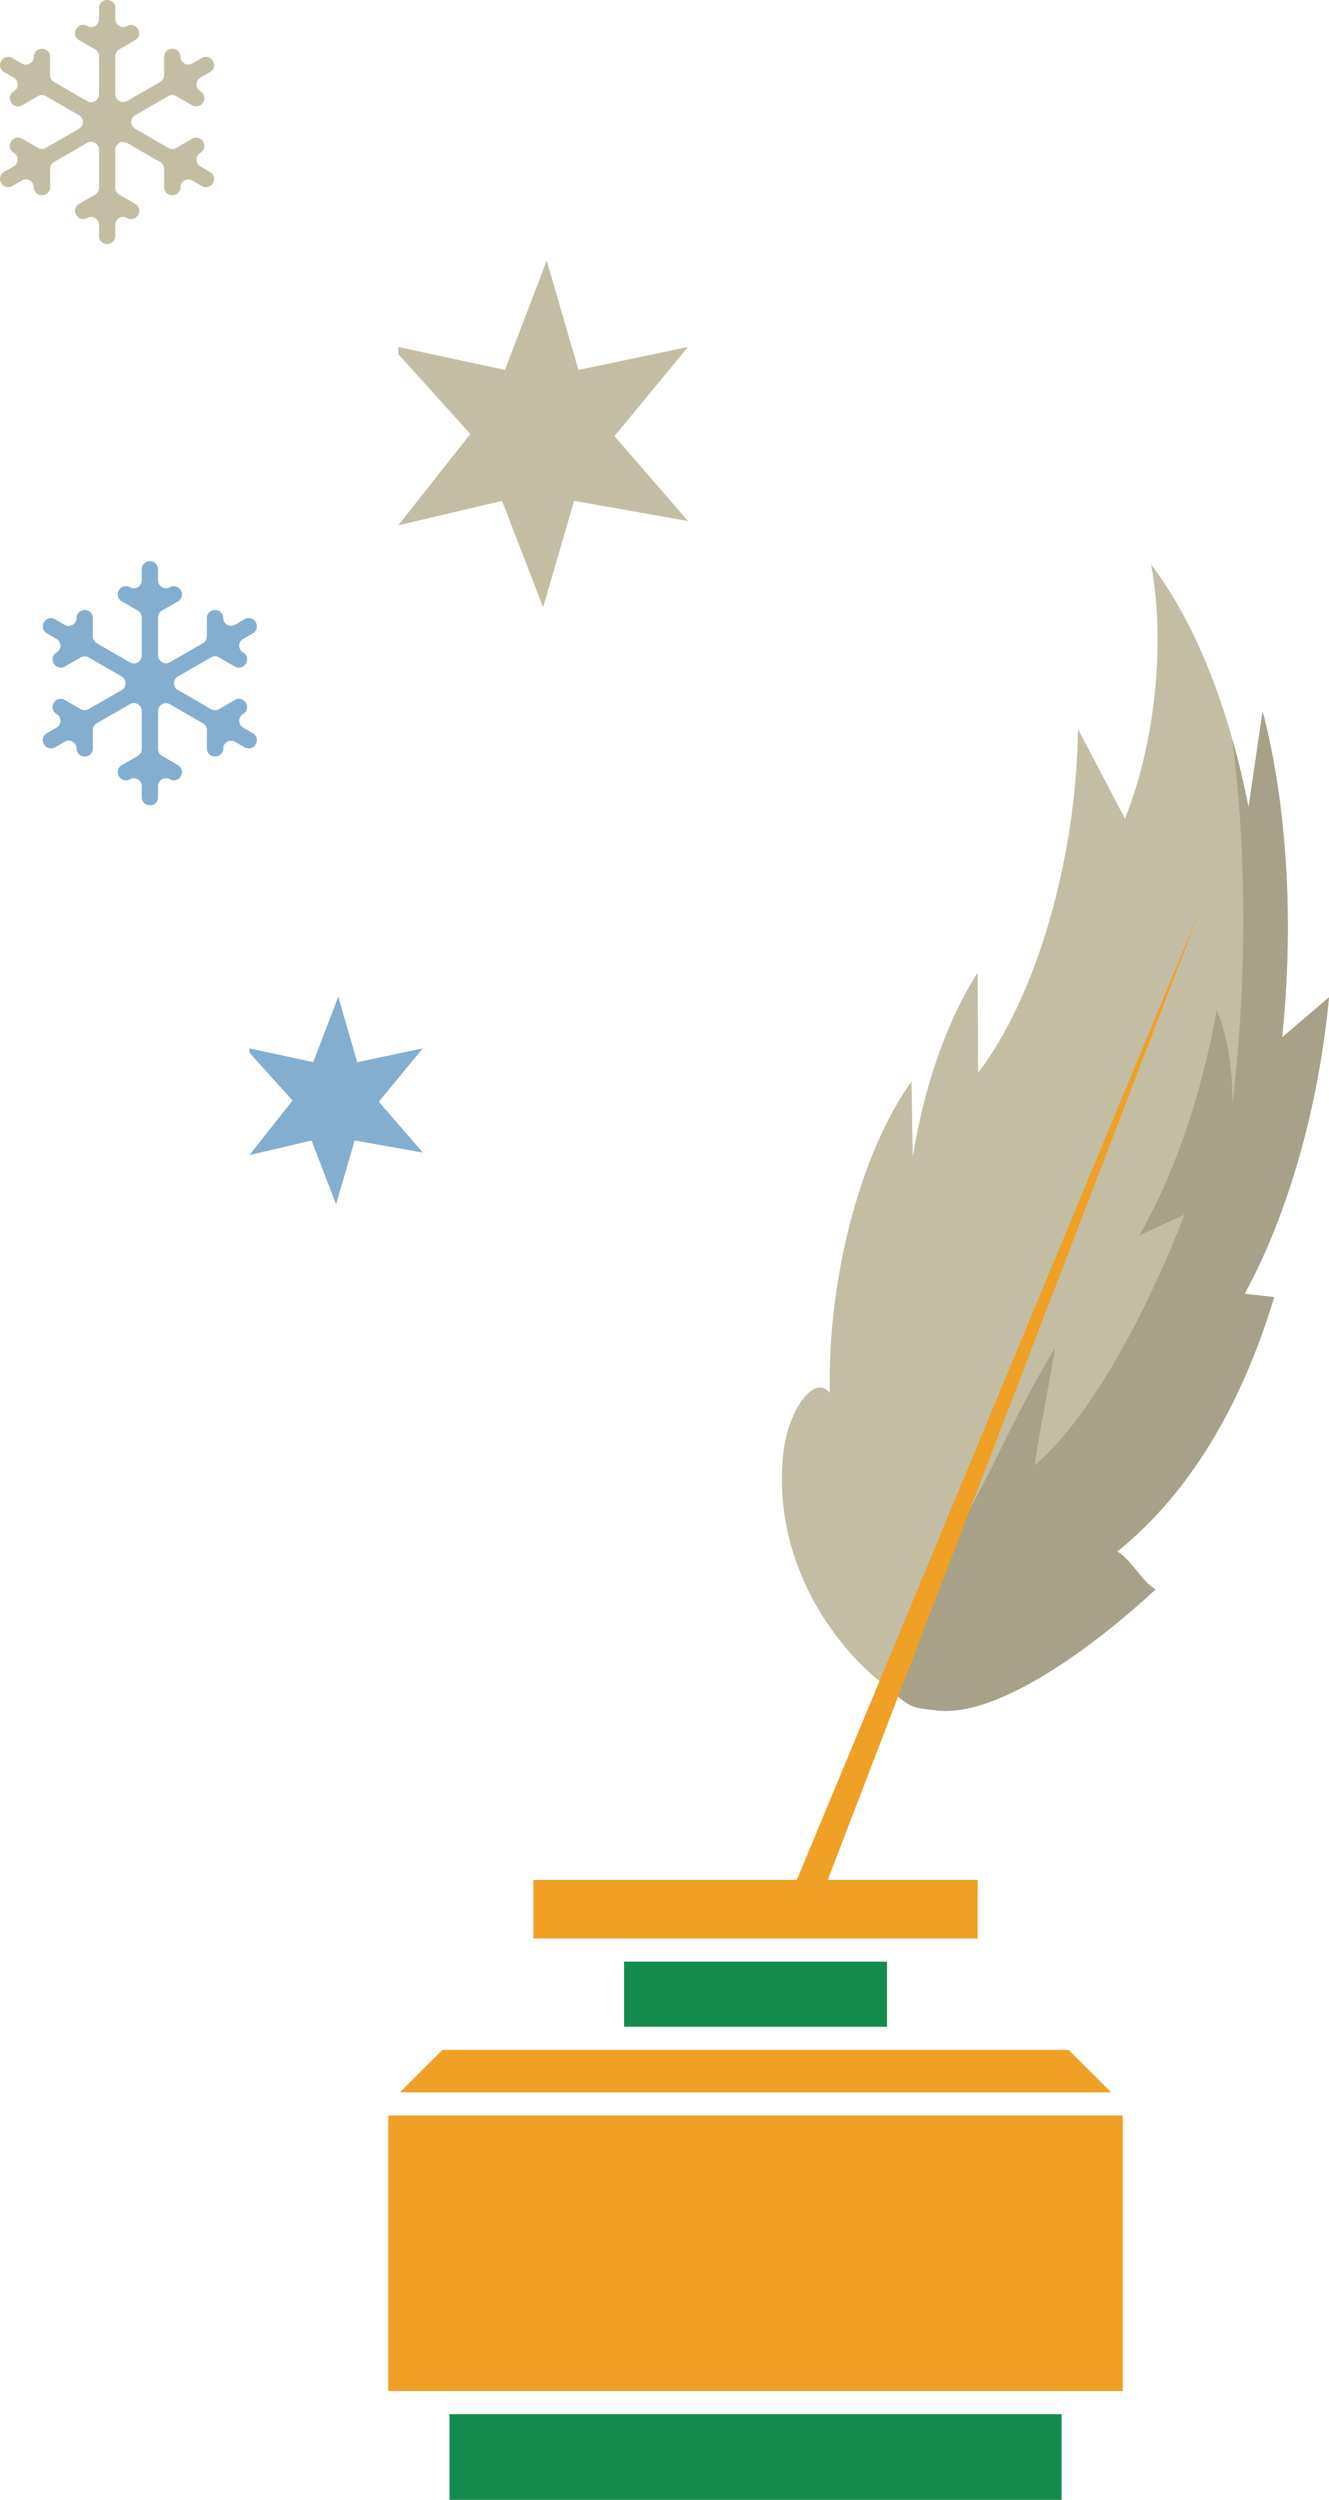 <?xml version="1.0" encoding="UTF-8"?> <svg xmlns="http://www.w3.org/2000/svg" width="142" height="267" viewBox="0 0 142 267" fill="none"> <g clip-path="url(#clip0_59_1838)"> <path d="M119.961 225.95H41.484V255.376H119.961V225.95Z" fill="#F0A025"></path> <path d="M113.423 257.848H48.027V267H113.423V257.848Z" fill="#128B4C"></path> <path d="M114.178 218.94H47.273L42.725 223.479H118.724L114.178 218.94Z" fill="#F0A025"></path> <path d="M85.979 209.517H85.09H83.311H81.513H80.643H78.827H66.68V216.466H83.015H83.199H85.073H94.777V209.517H87.744H85.979Z" fill="#128B4C"></path> <path d="M132.98 138.19C134.033 138.31 135.092 138.418 136.145 138.537C132.197 151.635 126.089 160.308 119.369 165.721C120.775 166.447 122.084 169.04 123.474 169.752C117.147 175.631 106.783 183.423 100.15 182.692C97.049 182.352 92.174 178.92 88.506 173.541C85.191 168.684 82.863 162.231 83.713 155.043C84.236 150.671 86.989 146.661 88.665 148.779C88.383 136.645 91.935 123.106 97.393 115.502C97.435 118.18 97.481 120.871 97.528 123.549C98.727 116.003 101.231 108.895 104.464 103.881C104.479 107.447 104.495 111.013 104.511 114.578C110.737 106.436 115.035 91.646 115.174 77.85C116.85 81.039 118.518 84.239 120.193 87.428C123.433 79.463 124.551 68.561 122.983 60.278C126.571 64.986 129.537 71.38 131.665 78.918C132.326 81.246 132.906 83.683 133.404 86.22C133.904 82.809 134.405 79.386 134.907 75.963C137.526 86.002 138.27 98.453 136.993 110.795C138.662 109.371 140.333 107.936 142.002 106.512C140.906 118.176 137.622 129.723 132.98 138.19Z" fill="#C3BEA3"></path> <path d="M132.98 138.19C134.032 138.31 135.091 138.418 136.144 138.538C132.196 151.635 126.089 160.309 119.368 165.721C120.774 166.447 122.083 169.04 123.474 169.752C117.146 175.631 106.782 183.423 100.15 182.693C97.048 182.352 97.484 182.5 94.188 179.732C96.555 176.968 98.762 169.067 100.137 166.981C105.657 158.606 107.165 153.196 112.729 143.955C112.058 148.153 111.165 152.314 110.541 156.505C116.563 151.423 122.446 140.256 126.569 129.731C124.95 130.462 123.335 131.206 121.715 131.948C125.469 125.464 128.402 116.935 129.999 107.881C131.142 110.552 131.746 114.197 131.676 118.054C133.249 104.686 133.219 91.161 131.663 78.919C132.324 81.246 132.903 83.683 133.401 86.221C133.901 82.809 134.403 79.387 134.904 75.964C137.523 86.003 138.268 98.454 136.99 110.795C138.66 109.371 140.331 107.936 142 106.512C140.905 118.177 137.621 129.724 132.98 138.19Z" fill="#A6A188"></path> <path d="M81.631 207.042H82.541H84.299H86.04H86.967H88.695H104.461V200.79H91.093H90.371H89.468H89.393H88.439L88.565 200.46L93.97 186.39L95.207 183.167L103.633 161.233L104.87 158.01L108.901 147.509L108.999 147.254L113.511 135.505L114.53 132.854L118.564 122.352L118.929 121.401L128.289 97.022L118.533 120.483L117.583 122.774L113.143 133.449L112.891 134.057L108.185 145.367L106.949 148.346L97.84 170.252L96.515 173.438L85.744 199.339L85.141 200.79H84.129H82.456H56.992V207.042H79.856H81.631Z" fill="#F0A025"></path> <path d="M26.648 111.974L33.469 113.445L36.142 106.456L38.169 113.445L45.175 111.974L40.474 117.675L45.175 123.101L37.894 121.813L35.911 128.619L33.285 121.813L26.648 123.377L31.257 117.537L26.648 112.433" fill="#83AED0"></path> <path d="M42.553 37.054L53.95 39.513L58.417 27.834L61.806 39.513L73.512 37.054L65.656 46.581L73.512 55.648L61.343 53.496L58.032 64.868L53.642 53.496L42.553 56.109L50.254 46.351L42.553 37.822" fill="#C3BEA3"></path> <path d="M1.156 15.166L1.189 15.109C1.422 14.708 1.936 14.57 2.338 14.801L4.058 15.793C4.318 15.943 4.638 15.943 4.899 15.793L8.431 13.758C8.991 13.435 8.991 12.628 8.431 12.306L4.899 10.27C4.638 10.12 4.318 10.12 4.058 10.27L2.34 11.259C1.939 11.491 1.424 11.354 1.192 10.952L1.16 10.896C0.928 10.495 1.066 9.983 1.468 9.751L1.471 9.749C2.031 9.427 2.031 8.62 1.471 8.297L0.42 7.691C0.019 7.459 -0.119 6.947 0.112 6.546L0.145 6.49C0.377 6.089 0.891 5.951 1.292 6.182L2.349 6.79C2.909 7.113 3.609 6.709 3.609 6.064V6.051C3.609 5.588 3.985 5.212 4.449 5.212H4.514C4.978 5.212 5.354 5.588 5.354 6.051V8.036C5.354 8.336 5.514 8.613 5.775 8.762L9.316 10.802C9.876 11.125 10.576 10.722 10.576 10.076V5.997C10.576 5.697 10.417 5.421 10.156 5.271L8.429 4.276C8.027 4.044 7.889 3.532 8.121 3.131L8.153 3.075C8.385 2.674 8.899 2.536 9.301 2.767L9.317 2.777C9.877 3.099 10.577 2.695 10.577 2.05V0.838C10.576 0.375 10.952 0 11.416 0H11.482C11.946 0 12.322 0.375 12.322 0.838V2.046C12.322 2.691 13.023 3.095 13.583 2.771L13.586 2.77C13.988 2.538 14.502 2.675 14.734 3.077L14.767 3.134C14.999 3.535 14.862 4.047 14.46 4.279L12.742 5.269C12.483 5.418 12.322 5.695 12.322 5.994V10.063C12.322 10.709 13.023 11.112 13.583 10.789L17.115 8.754C17.375 8.604 17.535 8.327 17.535 8.028V6.051C17.535 5.588 17.912 5.212 18.375 5.212H18.442C18.905 5.212 19.282 5.588 19.282 6.051V6.055C19.282 6.701 19.982 7.104 20.543 6.781L21.589 6.178C21.991 5.946 22.506 6.083 22.738 6.485L22.77 6.541C23.002 6.942 22.864 7.454 22.462 7.686L21.41 8.292C20.85 8.615 20.85 9.422 21.41 9.744L21.42 9.75C21.822 9.982 21.959 10.494 21.728 10.895L21.695 10.951C21.463 11.352 20.95 11.49 20.547 11.258L18.825 10.267C18.564 10.117 18.245 10.117 17.984 10.267L14.445 12.306C13.885 12.628 13.885 13.435 14.445 13.758L17.984 15.797C18.245 15.947 18.565 15.947 18.825 15.797L20.549 14.804C20.951 14.572 21.465 14.709 21.698 15.11L21.731 15.168C21.963 15.569 21.826 16.082 21.423 16.313L21.412 16.32C20.851 16.642 20.851 17.449 21.411 17.772L22.46 18.376C22.862 18.608 22.999 19.121 22.767 19.522L22.735 19.578C22.502 19.979 21.988 20.115 21.587 19.884L20.543 19.282C19.983 18.959 19.282 19.363 19.282 20.008V20.012C19.282 20.475 18.906 20.85 18.442 20.85H18.376C17.912 20.85 17.536 20.475 17.536 20.012V18.034C17.536 17.735 17.376 17.457 17.116 17.308L13.584 15.273C13.024 14.95 12.323 15.353 12.323 15.999V20.069C12.323 20.369 12.483 20.645 12.744 20.795L14.457 21.782C14.859 22.013 14.997 22.526 14.764 22.927L14.731 22.984C14.499 23.385 13.985 23.522 13.583 23.291C13.023 22.967 12.322 23.371 12.322 24.016V25.224C12.322 25.687 11.946 26.062 11.482 26.062H11.416C10.952 26.062 10.576 25.687 10.576 25.224V24.012C10.576 23.367 9.876 22.963 9.315 23.287L9.304 23.293C8.902 23.524 8.388 23.387 8.156 22.986L8.123 22.928C7.891 22.527 8.029 22.015 8.431 21.783L10.156 20.791C10.416 20.641 10.576 20.364 10.576 20.064V15.986C10.576 15.341 9.876 14.937 9.316 15.26L5.775 17.299C5.515 17.448 5.355 17.725 5.355 18.025V20.011C5.355 20.474 4.979 20.85 4.515 20.85H4.45C3.986 20.85 3.61 20.474 3.61 20.011V19.999C3.61 19.354 2.91 18.95 2.35 19.273L1.296 19.879C0.895 20.11 0.381 19.973 0.149 19.572L0.116 19.515C-0.116 19.114 0.021 18.601 0.423 18.369L1.472 17.765C2.032 17.442 2.032 16.636 1.472 16.313L1.464 16.309C1.063 16.079 0.925 15.567 1.156 15.166Z" fill="#C3BEA3"></path> <path d="M5.724 75.113L5.757 75.056C5.989 74.655 6.503 74.517 6.905 74.748L8.626 75.74C8.886 75.889 9.206 75.889 9.466 75.74L12.999 73.704C13.559 73.382 13.559 72.575 12.999 72.252L9.466 70.216C9.206 70.067 8.886 70.067 8.626 70.216L6.909 71.206C6.507 71.438 5.992 71.3 5.761 70.899L5.728 70.842C5.497 70.441 5.634 69.929 6.036 69.698L6.039 69.696C6.599 69.373 6.599 68.567 6.04 68.244L4.988 67.637C4.587 67.405 4.449 66.893 4.681 66.492L4.713 66.436C4.945 66.035 5.459 65.898 5.861 66.129L6.917 66.737C7.477 67.059 8.178 66.656 8.178 66.011V65.997C8.178 65.534 8.554 65.159 9.018 65.159H9.082C9.545 65.159 9.922 65.534 9.922 65.997V67.983C9.922 68.282 10.082 68.559 10.342 68.709L13.883 70.749C14.443 71.071 15.144 70.668 15.144 70.022V65.944C15.144 65.644 14.984 65.367 14.724 65.217L12.996 64.222C12.594 63.99 12.456 63.478 12.688 63.077L12.721 63.021C12.952 62.62 13.466 62.482 13.868 62.714L13.883 62.723C14.444 63.045 15.144 62.642 15.144 61.997V60.783C15.144 60.321 15.52 59.945 15.984 59.945H16.05C16.514 59.945 16.89 60.321 16.89 60.783V61.991C16.89 62.637 17.591 63.04 18.151 62.717L18.154 62.715C18.556 62.483 19.07 62.621 19.302 63.022L19.335 63.079C19.567 63.48 19.43 63.992 19.028 64.224L17.31 65.214C17.051 65.364 16.89 65.64 16.89 65.94V70.009C16.89 70.654 17.59 71.058 18.151 70.734L21.683 68.699C21.943 68.549 22.103 68.273 22.103 67.973V65.996C22.103 65.533 22.479 65.158 22.943 65.158H23.009C23.473 65.158 23.849 65.533 23.849 65.996V66C23.849 66.646 24.55 67.049 25.11 66.726L26.157 66.123C26.559 65.891 27.074 66.029 27.305 66.43L27.338 66.487C27.569 66.887 27.432 67.4 27.03 67.631L25.978 68.237C25.418 68.56 25.418 69.367 25.978 69.689L25.988 69.695C26.39 69.927 26.528 70.439 26.296 70.84L26.264 70.896C26.032 71.297 25.518 71.435 25.115 71.204L23.393 70.212C23.133 70.062 22.813 70.062 22.553 70.212L19.013 72.251C18.453 72.573 18.453 73.38 19.013 73.703L22.553 75.743C22.813 75.893 23.133 75.893 23.393 75.743L25.118 74.749C25.52 74.517 26.034 74.655 26.266 75.056L26.299 75.113C26.532 75.514 26.394 76.027 25.991 76.259L25.98 76.265C25.419 76.588 25.419 77.395 25.98 77.718L27.028 78.322C27.43 78.553 27.568 79.067 27.335 79.468L27.303 79.524C27.071 79.924 26.557 80.062 26.155 79.83L25.111 79.228C24.551 78.905 23.851 79.309 23.851 79.954V79.958C23.851 80.421 23.474 80.796 23.01 80.796H22.944C22.48 80.796 22.104 80.421 22.104 79.958V77.98C22.104 77.681 21.944 77.403 21.684 77.254L18.152 75.219C17.592 74.896 16.891 75.299 16.891 75.945V80.015C16.891 80.314 17.051 80.591 17.312 80.741L19.025 81.728C19.428 81.959 19.565 82.472 19.333 82.873L19.3 82.93C19.068 83.331 18.554 83.468 18.152 83.236C17.592 82.913 16.891 83.317 16.891 83.962V85.17C16.891 85.632 16.515 86.008 16.051 86.008H15.985C15.521 86.008 15.145 85.632 15.145 85.17V83.958C15.145 83.312 14.445 82.909 13.884 83.233L13.873 83.239C13.471 83.47 12.957 83.333 12.725 82.931L12.692 82.874C12.46 82.473 12.598 81.96 13 81.729L14.725 80.737C14.985 80.587 15.145 80.31 15.145 80.01V75.932C15.145 75.287 14.445 74.883 13.885 75.206L10.344 77.244C10.083 77.394 9.923 77.671 9.923 77.971V79.957C9.923 80.42 9.547 80.796 9.083 80.796H9.019C8.556 80.796 8.179 80.42 8.179 79.957V79.945C8.179 79.3 7.479 78.896 6.919 79.219L5.866 79.825C5.464 80.056 4.951 79.919 4.718 79.519L4.685 79.462C4.453 79.061 4.59 78.547 4.993 78.316L6.041 77.711C6.601 77.389 6.601 76.582 6.041 76.259L6.034 76.255C5.63 76.026 5.493 75.514 5.724 75.113Z" fill="#83AED0"></path> </g> <defs> <clipPath id="clip0_59_1838"> <rect width="142" height="267" fill="white"></rect> </clipPath> </defs> </svg> 